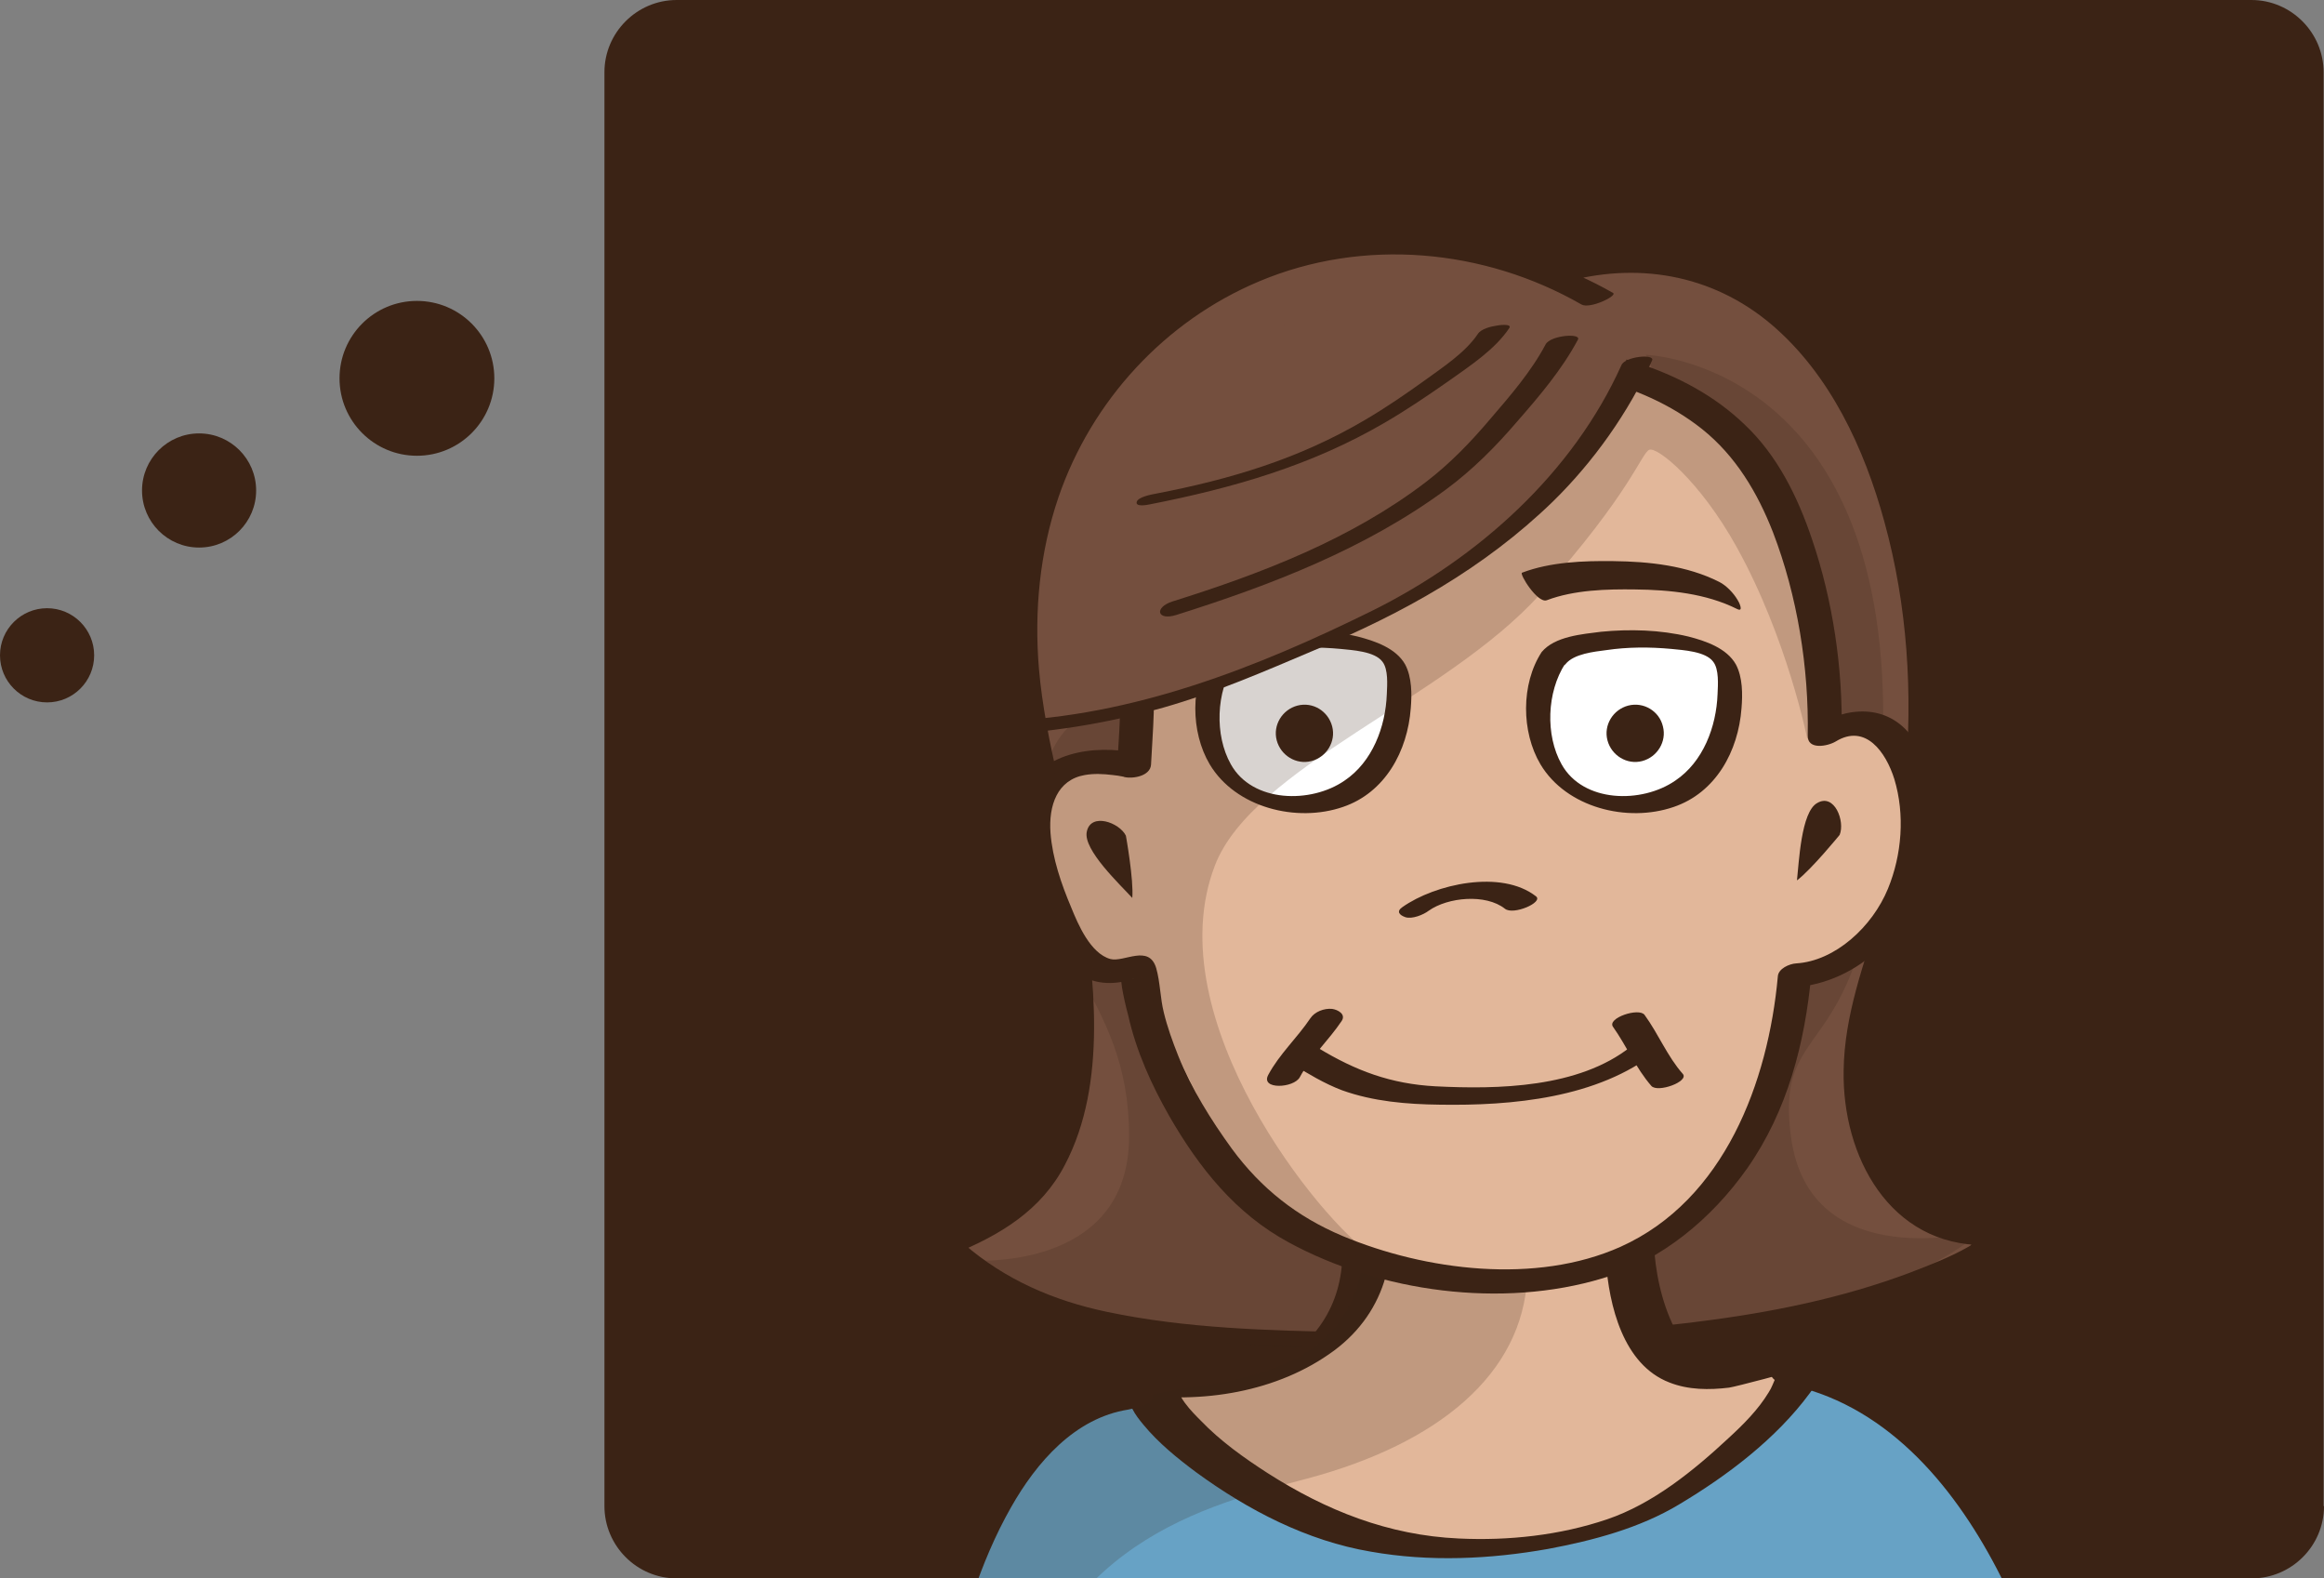 <?xml version="1.0" encoding="utf-8"?>
<!-- Generator: Adobe Illustrator 19.0.0, SVG Export Plug-In . SVG Version: 6.00 Build 0)  -->
<!DOCTYPE svg PUBLIC "-//W3C//DTD SVG 1.1//EN" "http://www.w3.org/Graphics/SVG/1.1/DTD/svg11.dtd">
<svg version="1.1" id="Ebene_1" xmlns="http://www.w3.org/2000/svg" xmlns:xlink="http://www.w3.org/1999/xlink" x="0px" y="0px"
	 viewBox="0 0 582.5 395.5" style="enable-background:new 0 0 582.5 395.5;" xml:space="preserve">
<rect x="0" y="0" width="582.5" height="395.5" fill="#808080" stroke="none"/>
<style type="text/css">
	.st0{fill:#3B2315;}
	.st1{fill:#744F3E;}
	.st2{fill:#67A2C5;}
	.st3{opacity:0.2;fill:#3B2315;}
	.st4{fill:#E2B79A;}
	.st5{fill:#FFFFFF;}
	.st6{opacity:0.2;}
	.st7{fill:none;}
</style>
<g id="XMLID_314_">
	<path id="XMLID_141_" class="st0" d="M582.5,377.4c0,10-8.2,18.1-18.1,18.1H169.6c-10,0-18.1-8.2-18.1-18.1V18.1
		c0-10,8.2-18.1,18.1-18.1h394.7c10,0,18.1,8.2,18.1,18.1V377.4z"/>
</g>
<circle id="XMLID_313_" class="st0" cx="11.8" cy="164.2" r="11.8"/>
<circle id="XMLID_312_" class="st0" cx="104.5" cy="94.8" r="19.4"/>
<circle id="XMLID_311_" class="st0" cx="49.9" cy="122.9" r="14.3"/>
<g id="XMLID_3_">
	<g id="XMLID_308_">
		<path id="XMLID_126_" class="st1" d="M393.2,68.9c61-21.2,108.3,72.5,86,137.3c-33.4,97.1,15.5,104.3,14.9,105.7
			c-2.7,6.1-52.6,25.3-124.4,25.3c-122.9-0.1-130.8-25.1-130.8-25.1s54.9-3.5,23.7-119.8C236,93.4,318.9,37.9,397.2,72.8L393.2,68.9
			z"/>
	</g>
	<path id="XMLID_295_" class="st2" d="M475.3,675.3c-8.2,15.4-26,37.8-26,37.8s38.7,29.6,45.1,30.2c8.1,0.7,26.6-42.3,32-53.3
		c10.6-21.3,17.6-54.4,18.3-107c0.2-20.3-5.2-70.8-11.3-107c-5-29.5-22-83-40.1-104.9c-19.4-23.5-37.5-31.5-42.9-25
		c-6.1,7.3-6.7,8.6-23.8,24.4c-15.4,14.2-46.8,18.7-69.6,16.2c-18.2-2-53.6-14.8-56.6-21.9l-11.3-11.8c-2-6.1-31.5,4.7-39.1,20.8
		c-26.7,56.7-16.8,76.1-38.7,154c-34.9,124.4-71.3,179-72.7,192.9c-1.4,14,56.7,35.4,64.2,35c1.2-0.1,61-252.7,79-287.6
		c1.4-2.7,2.5,91.3-2,118c-4.5,26.7-10.9,43.3-6.1,46.3c10.7,6.6,51.7,13.4,62,13.9c36.8,1.9,54.4,1,81.5-0.4c0,0,50-4.9,53.4-14.7
		c3.4-9.8-2.8-11.3-5.6-27.9c-2.8-16.5-4.9-30.8-4.9-30.8c-0.8-62.7,4.8-117,4.8-117l16.8,39.4c0,0,6,31.1,12.2,69.7
		c0,0,4.1,28.2-1.4,55.8C486.9,648.3,475.3,675.3,475.3,675.3z"/>
	<path id="XMLID_292_" class="st3" d="M260.7,201.4c-2.5,40.6,22.3,46.7,22.3,83.3c0,34.7-40.6,31.1-40.6,31.1s7.2,24.7,128,22.4
		c100.1-1.9,126-29.7,126-29.7s-42.9,11.4-47.5-23.7c-4.7-35.1,24.4-12.2,23.1-108.1c-1.2-86-59.5-87.8-59.5-87.8
		s22.2,34.9-54.5,68.7C303.9,181.4,263.2,160.8,260.7,201.4z"/>
	<g id="XMLID_285_">
		<g id="XMLID_94_">
			<path id="XMLID_111_" class="st0" d="M391.4,70.9c18.6-5.4,37.6-2.3,52.6,10.4c14.7,12.5,23.3,31.1,28.3,49.4
				c5.8,21,7.2,43.2,5.2,64.8c-1,11.1-3.1,22.1-6.3,32.8c-4,13.3-8.9,25.9-9.1,39.9c-0.4,21.5,11.5,43.9,35.4,43.8
				c-0.2-0.6-0.3-1.3-0.5-1.9c-4.5,3.2-9.6,5.4-15.2,7.6c-16.8,6.7-34.7,10.6-52.6,13c-30.1,4.2-60.6,3.7-90.9,3.1
				c-20.3-0.4-41-0.9-60.9-5.1c-13.3-2.8-25.4-8-35.8-17c-0.8,0.8-1.7,1.7-2.5,2.5c11.5-4.7,21.9-10.9,27.8-22.3
				c10.8-20.5,7.4-47.3,4-69.1c-2.9-18.5-8.9-36.6-10.5-55.3c-1.2-14.4,0.2-29.1,4.9-42.9c8.3-24.2,26.7-44.2,50.3-54.1
				c26.1-11,56.4-8.2,80.8,5.8c2.1,1.2,9.1-2.2,7.9-2.9C360,48,298.7,60.9,269,102.9c-16.8,23.8-20.4,53.9-14.7,82
				c6.2,30.8,16.5,64.3,9.1,95.9c-2,8.3-5.5,16.3-11.7,22.2c-4.4,4.2-10.2,7.1-15.4,9.2c-0.5,0.2-3.7,1.5-2.5,2.5
				c24.9,21.5,61.2,21.6,92.4,22.5c51.5,1.5,105.5,2.2,154.5-15.9c7.7-2.8,16-6,22.7-10.9c1.2-0.8,1.3-1.9-0.5-1.9
				c-22.6,0.1-32.7-22.8-32.4-42.5c0.3-14.8,5.9-27.8,9.8-41.8c2.9-10.5,4.8-21.3,5.7-32.1c1.9-22.2,0.2-44.9-6.1-66.3
				c-5.3-18-14.3-36.2-29.1-48.2c-17.2-14-39.4-15.4-60.2-9.4c-0.7,0.2-4.3,1.2-3.8,2.5C387.3,71.9,390.6,71.1,391.4,70.9
				L391.4,70.9z"/>
		</g>
	</g>
	<g id="XMLID_277_">
		<path id="XMLID_125_" class="st4" d="M340.3,299.2c10.9,31.1-17.1,53.3-51.3,47.9c-1.5,5.8,14.4,21.1,39,33
			c31.7,15.2,74.4,5.4,88.2-3.1c30.5-19,41.5-38.7,31.3-34.6c-13.2,5.3-28.9,6.5-35.3-11.3c-7.5-20.9-0.1-26.9-8-33.6
			c-11.5-9.4-46-5.2-58.3,3L340.3,299.2z"/>
		<g id="XMLID_120_">
			<path id="XMLID_124_" class="st0" d="M334.2,300.9c4,11.8,3,24.7-5.7,34.2c-9.1,9.8-21.8,11.7-34.5,9.8c-2.1-0.3-10.4,0.5-11,3.4
				c-0.6,3.4,1.6,6.3,3.6,8.7c3.8,4.6,8.5,8.4,13.2,11.9c13,9.5,27.8,17.2,43.8,19.9c14.7,2.6,29.9,1.9,44.5-0.7
				c11.2-2.1,22.9-5.2,32.7-11.1c12.1-7.2,24.4-16.5,32.8-27.9c1.2-1.7,4.4-5.6,3.6-8c-1-3.1-6.6-1.6-8.7-1c-5,1.3-9.3,3.7-14.6,3.2
				c-6.4-0.6-11.4-4.8-14.2-10.5c-3.3-6.6-4.9-14.4-5.2-21.8c-0.2-3.8,0.4-8.2-1.3-11.7c-5.2-10.3-22.4-10-32-9.5
				c-13.3,0.6-28.5,3.2-39.9,10.5c3.2-0.7,6.4-1.5,9.6-2.2c-1.9-0.4-3.8-0.8-5.6-1.2c-2.7-0.6-6.1,0.5-8.5,1.6c-1,0.5-4.2,2.4-1.5,3
				c4.5,1,8.1,1.8,12.7,0.2c4.4-1.6,8.1-4.1,12.8-5.2c10.1-2.4,22.5-3.5,32.5,0.1c9.6,3.5,8.6,10.7,9.2,19.3
				c0.8,11.2,4.3,26,15.9,30.5c4.8,1.9,10,1.9,15,1.3c1.5-0.2,16.7-4.2,16.6-4.4c-0.2-0.3-5.3,1-5.1,0.7c0.1-0.1,0.1,0.2,0.1,0.2
				c-0.1,0.1,0.2,0.7,0.1,0.9c-0.6,1.3-1,2.6-1.8,3.8c-2.6,4.3-6.3,8-10,11.4c-8.8,8.2-19,16.5-30.5,20.4c-11.8,4-24.7,5.4-37.2,4.8
				c-17.6-0.8-33.2-7-47.9-16.4c-5.9-3.8-11.8-8-16.7-13.1c-2.1-2.1-6.7-6.6-6-10.1c-3.7,1.1-7.3,2.3-11,3.4
				c17.1,2.5,36.2-0.4,50.4-10.9c13.2-9.8,17.1-25.6,12-40.9C345.5,295,333.5,298.6,334.2,300.9z"/>
		</g>
	</g>
	<path id="XMLID_276_" class="st3" d="M382.8,320c-1.2,24.3-22.2,41.7-55.2,50.5c-25.3,6.7-64.6,16.1-75.1,68.6
		c-9.2,46.1-7.4,53.8-33,139.7c-22.2,74.4-66.1,146.2-44.9,169.3c1.1,1.2-24.4-12-33.5-23.2c-2.1-6.2,32.1-70.7,47.2-119.2
		c15.3-48.8,29.1-81.7,36.1-129.1c18-123.4,41.6-123.5,81.4-130.2c29.7-5,34.6-20.6,35.8-31.5c4.4,1.6,9.7,4.5,17.6,5.6
		C375.1,322.8,382.8,320,382.8,320z"/>
	<g id="XMLID_268_">
		<path id="XMLID_118_" class="st4" d="M284.3,166.8c0.9,4.4-0.1,25.1-0.1,25.1s-38.2-9.9-20.7,34.8c11,28.2,21.5,10.6,22,17.2
			c1.5,17.3,9.9,34,22.7,50.2c21.8,27.7,81.9,34.9,107.4,16.2c23.6-17.2,31.8-39.5,34.1-66.1c0,0,20.3-1.1,28.2-23.4
			c7.9-22.3-2.7-48.8-20.6-37.1c0,0,0.8-39.6-15.8-65.9c-20.6-32.8-77.6-36.4-115.4-17.2C288.3,119.9,284.3,166.8,284.3,166.8"/>
		<g id="XMLID_113_">
			<path id="XMLID_117_" class="st0" d="M280.1,167.9c1.3,7.8,0.3,16.4-0.1,24.3c2.2-1,4.5-2.1,6.7-3.1c-10.1-2.6-24.2-1.6-29.8,8.6
				c-5.5,10.1-0.4,24.1,3.8,33.6c4.2,9.4,10.5,17.1,21.6,14.5c0.4-0.1,1.2-0.2,1.5-0.4c0.5-0.4,0.2,0.1,0.2-0.1
				c0,0.2-3.2-0.5-2.8-0.8c-0.8,0.6,1.2,8.6,1.6,10c2,8.9,5.8,17.3,10.3,25.2c7.5,13,16.6,24.4,29.9,31.6c23,12.5,53.5,16.6,78.7,9
				c14.8-4.5,27.3-14.9,36.2-27.5c10.1-14.4,14.5-31.4,16.1-48.7c-1.5,1.1-3.1,2.2-4.6,3.3c16.7-1,29.8-14.7,33.9-30.2
				c2.7-10.3,2.5-23.5-4-32.5c-6.3-8.5-16.4-7.7-24.7-2.6c2.3,0.5,4.7,1,7,1.5c0.3-16.2-2.2-33.1-7.4-48.4
				c-3.6-10.7-8.7-21.1-17-28.9c-7.4-7.1-16.6-12-26.3-15.2c-21.5-7.1-45.6-6.4-67.2-0.2c-21.4,6.2-39.4,18.3-50.8,37.8
				c-6.7,11.5-11.7,25.3-12.9,38.6c-0.4,4.2,8.2,3,8.5-0.7c0.9-9.7,3.9-19.5,7.9-28.4c8.3-18.4,22.1-32.1,41-39.2
				c19.5-7.4,42.1-9.2,62.5-4.1c9.6,2.4,18.9,6.4,26.7,12.6c8.4,6.7,13.9,15.9,17.8,25.9c6.1,15.9,9,33.9,8.7,50.9
				c-0.1,3.7,5,2.7,7,1.5c7.5-4.6,12.6,2.7,14.7,9.4c2.7,8.9,1.9,19-1.6,27.5c-3.9,9.5-13.2,18.1-23,18.7c-1.7,0.1-4.5,1.3-4.6,3.3
				c-2.4,26.4-13.4,56-39.4,67.7c-21.2,9.5-48.9,6-69.7-2.7c-11.4-4.8-20.4-11.9-27.7-21.8c-5.3-7.3-10.1-15-13.5-23.4
				c-1.4-3.5-2.7-7.1-3.6-10.8c-0.9-3.6-0.9-7.6-1.9-11.1c-1.8-6.1-8.1-1.4-11.5-2.3c-5-1.4-8.1-8.7-9.8-12.9
				c-2.5-5.9-4.7-12.3-5.2-18.7c-0.5-6.9,1.7-13.3,8.6-14.5c2.3-0.4,4.5-0.3,7,0c0.9,0.1,1.7,0.2,2.6,0.4c1.3,0.2-0.5-0.1,0.3,0.1
				c2.1,0.5,6.5-0.2,6.7-3.1c0.4-8.4,1.4-17.5,0-25.8C287.8,161.9,279.4,164,280.1,167.9L280.1,167.9z"/>
		</g>
	</g>
	<g id="XMLID_254_">
		<g id="XMLID_255_">
			<g id="XMLID_256_">
				<g id="XMLID_265_">
					<path id="XMLID_90_" class="st5" d="M391.2,164.9c-9.2,7.3-6.9,40,20.3,36.3c21.5-2.9,23-29.3,20.6-34
						C427.3,157.8,398.8,158.8,391.2,164.9z"/>
				</g>
				<g id="XMLID_258_">
					<g id="XMLID_105_">
						<path id="XMLID_109_" class="st0" d="M386.4,163.4c-5.2,8-5.1,20-0.3,28.1c6.5,10.9,21.8,14.7,33.4,10.7
							c10.6-3.6,16.2-14,17-24.7c0.3-3.5,0.3-7.8-1.4-11c-2.3-4.1-7.6-5.9-11.9-7c-7.1-1.7-14.7-1.9-21.9-1.2
							C396.7,158.9,389.7,159.4,386.4,163.4c-1.3,1.6,4.4,5,6,3c2.1-2.6,7.2-3.1,10.2-3.5c5.4-0.8,10.9-0.8,16.3-0.3
							c2.9,0.3,8.6,0.6,10.5,3.2c1.5,1.9,1.2,5.8,1.1,8.1c-0.3,8.2-3.6,17-10.6,21.7c-8.4,5.8-23.1,5.6-28.5-4.1
							c-4.1-7.3-3.7-18.1,0.9-25.2C393.6,164.6,387.8,161.4,386.4,163.4z"/>
					</g>
				</g>
				<path id="XMLID_257_" class="st0" d="M416.8,182c1,3.8-1.4,7.7-5.2,8.7c-3.8,1-7.7-1.4-8.7-5.2c-1-3.8,1.4-7.7,5.2-8.7
					C412,175.8,415.9,178.2,416.8,182z"/>
			</g>
		</g>
	</g>
	<g id="XMLID_240_">
		<g id="XMLID_241_">
			<g id="XMLID_242_">
				<g id="XMLID_251_">
					<path id="XMLID_88_" class="st5" d="M308.2,164.9c-9.2,7.3-6.9,40,20.3,36.3c21.5-2.9,23-29.3,20.6-34
						C344.4,157.8,315.9,158.8,308.2,164.9z"/>
				</g>
				<g id="XMLID_244_">
					<g id="XMLID_96_">
						<path id="XMLID_100_" class="st0" d="M303.5,163.4c-5.2,8-5.1,20-0.3,28.1c6.5,10.9,21.8,14.7,33.4,10.7
							c10.6-3.6,16.2-14,17-24.7c0.3-3.5,0.3-7.8-1.4-11c-2.3-4.1-7.6-5.9-11.9-7c-7.1-1.7-14.7-1.9-21.9-1.2
							C313.7,158.9,306.7,159.4,303.5,163.4c-1.3,1.6,4.4,5,6,3c2.1-2.6,7.2-3.1,10.2-3.5c5.4-0.8,10.9-0.8,16.3-0.3
							c2.9,0.3,8.6,0.6,10.5,3.2c1.5,1.9,1.2,5.8,1.1,8.1c-0.3,8.2-3.6,17-10.6,21.7c-8.4,5.8-23.1,5.6-28.5-4.1
							c-4.1-7.3-3.7-18.1,0.9-25.2C310.7,164.6,304.9,161.4,303.5,163.4z"/>
					</g>
				</g>
				<path id="XMLID_243_" class="st0" d="M333.9,182c1,3.8-1.4,7.7-5.2,8.7c-3.8,1-7.7-1.4-8.7-5.2c-1-3.8,1.4-7.7,5.2-8.7
					C329.1,175.8,332.9,178.2,333.9,182z"/>
			</g>
		</g>
	</g>
	<g id="XMLID_237_" class="st6">
		<path id="XMLID_86_" class="st0" d="M326.1,100.7c-37.8,19.2-41.8,66.1-41.8,66.1c0.9,4.4-0.4,24.5-0.4,24.5s-37.8-9.4-20.3,35.3
			c11,28.2,18.9,11.4,22,17.2c8.8,18.3,17.1,39.7,30.3,55.5c6.7,7.3,19.2,17.9,27.7,14.9c-12-7.7-53.9-58.8-39.1-97.3
			c9.4-24.6,58.1-41.9,81.5-68c22.9-25.6,25.4-35.4,27.4-36.2c2-0.8,12.7,7.8,21.9,24.4C448,160,453,185.2,453,185.2
			s18.7-52.6-39.6-91.3C401.6,86.1,357.1,84.9,326.1,100.7z"/>
	</g>
	<g id="XMLID_234_">
		<path id="XMLID_72_" class="st1" d="M267.5,159.3c0,0-14.4-43.1,42.1-71.9c26.9-13.7,26-10.7,58.6-10.8
			c32.6-0.1,39.8,11.9,39.8,11.9c-8.5,42.7-62,70.5-138.6,93L267.5,159.3z"/>
	</g>
	<g id="XMLID_213_">
		<g id="XMLID_79_">
			<path id="XMLID_83_" class="st0" d="M323.7,266.5c4.1,2.5,8.2,5,12.7,6.7c7.8,2.8,16.2,3.5,24.4,3.6c18.1,0.3,39.7-1.6,54.5-13.4
				c1.6-1.2,0.7-2.2-0.7-2.7c-1.7-0.7-4.6,0.5-5.9,1.6c-13,10.3-33.2,10.7-48.9,9.9c-11.2-0.6-20-3.9-29.4-9.6
				C328.3,261.3,320.5,264.5,323.7,266.5L323.7,266.5z"/>
		</g>
	</g>
	<g id="XMLID_206_">
		<g id="XMLID_73_">
			<path id="XMLID_77_" class="st0" d="M404.3,257.3c3.4,4.8,5.7,10.3,9.6,14.8c1.6,1.8,9.5-1.1,7.9-3c-3.9-4.4-6.1-10-9.6-14.8
				C410.8,252.4,402.7,255.1,404.3,257.3L404.3,257.3z"/>
		</g>
	</g>
	<g id="XMLID_199_">
		<g id="XMLID_67_">
			<path id="XMLID_71_" class="st0" d="M328.4,255.2c-3.3,4.9-7.7,8.9-10.5,14.1c-2.1,3.8,6.4,3.4,7.9,0.6
				c2.8-5.2,7.3-9.3,10.5-14.1c1.1-1.7-1-2.8-2.4-3C331.9,252.6,329.5,253.5,328.4,255.2L328.4,255.2z"/>
		</g>
	</g>
	<g id="XMLID_192_">
		<g id="XMLID_61_">
			<path id="XMLID_65_" class="st0" d="M385,224.6c-8.7-6.8-25.3-3.1-33.5,2.7c-1.6,1.1-0.7,2,0.7,2.5c1.7,0.6,4.6-0.6,5.9-1.6
				c4.8-3.4,14.3-4.3,19.1-0.5C379.3,229.4,386.9,226.1,385,224.6L385,224.6z"/>
		</g>
	</g>
	<g id="XMLID_189_">
		<path id="XMLID_58_" class="st0" d="M282.2,209.4c-1.6-3.3-8.8-5.9-9.8-1c-1,4.5,8.4,13.3,11.4,16.6
			C284.2,220.5,282.2,209.4,282.2,209.4z"/>
	</g>
	<g id="XMLID_186_">
		<path id="XMLID_56_" class="st0" d="M461.1,209.2c1.4-3.4-1.3-10.5-5.6-8c-4.1,2.2-4.6,15.1-5.1,19.4
			C454,217.9,461.1,209.2,461.1,209.2z"/>
	</g>
	<g id="XMLID_179_">
		<g id="XMLID_51_">
			<path id="XMLID_55_" class="st0" d="M406.4,91.5c-12.2,27.1-35.9,48.3-62.2,61.4c-29.1,14.4-60.4,26.7-93.2,27.8
				c-2.3,0.1-8.5,3.6-3.3,3.5c14.9-0.5,29.6-2.9,43.9-6.9c13-3.7,25.4-9.1,37.9-14.4c22.1-9.2,42.5-20.5,59.8-37.3
				c10.2-10,18.9-22.3,24.8-35.3C414.8,88.6,407.3,89.3,406.4,91.5L406.4,91.5z"/>
		</g>
	</g>
	<g id="XMLID_172_">
		<g id="XMLID_45_">
			<path id="XMLID_49_" class="st0" d="M387.4,86.3c-3.6,6.8-8.9,12.9-13.8,18.6c-4.9,5.8-10.1,11.2-16.1,15.8
				c-18.8,14.4-41.3,23-63.6,30c-4.7,1.5-3.9,4.9,0.9,3.4c23.8-7.5,47.5-16.6,67.7-31.5c6.6-4.9,12.3-10.6,17.7-16.9
				c5.6-6.4,11.3-13.1,15.3-20.6C396.4,83.4,388.6,84,387.4,86.3L387.4,86.3z"/>
		</g>
	</g>
	<g id="XMLID_165_">
		<g id="XMLID_27_">
			<path id="XMLID_31_" class="st0" d="M370.4,83.7c-3.1,4.6-8.6,8.2-13,11.4c-5,3.6-10.1,7.1-15.4,10.2
				c-16.5,9.7-33.6,14.8-52.3,18.4c-1,0.2-4.5,0.8-4.8,2.1c-0.3,1.3,2.7,0.7,3.2,0.6c20.9-4.1,40.5-9.7,59-20.5
				c5.5-3.2,10.8-6.8,16.1-10.5c5.2-3.7,11.5-7.8,15.1-13.2c0.8-1.2-2.9-0.7-3.2-0.6C373.7,81.8,371.2,82.4,370.4,83.7L370.4,83.7z"
				/>
		</g>
	</g>
	<g id="XMLID_151_">
		<g id="XMLID_39_">
			<path id="XMLID_43_" class="st0" d="M450.6,439.4c21.1,34.1,31.8,73.1,36.8,112.6c3.3,26.1,5,52.3-0.8,78.2
				c-4.4,19.6-12.4,38.5-22.6,55.8c-5,8.5-10.6,17-17.1,24.4c-1.3,1.5-1.1,3.6,0.4,4.8c13.9,11.1,27.7,22.3,41.6,33.4
				c2,1.6,5.7,1,7.6-0.6c11.5-9.6,20-23.3,26.9-36.3c13.9-26.3,21.5-55.8,24.6-85.3c4.4-41.9-0.6-84.7-6.7-126.2
				c-5.2-35.5-12.2-71.9-27.6-104.6c-12.7-26.9-32.4-51.2-63-56.9c-5.4-1-10.6,6.6-3.6,8c25,4.7,42.1,24.8,53.4,46.4
				c15.8,30.2,23,64.8,28.5,98.1c11.3,69.4,19.1,145.3-11.6,211c-4.5,9.7-9.8,19-16.2,27.6c-2.2,3-4.5,5.9-7,8.6
				c-2.3,2.5-2.4,2.6-4.7,4.6c2.5-0.2,5-0.4,7.6-0.6c-13.9-11.1-27.7-22.3-41.6-33.4c0.1,1.6,0.3,3.2,0.4,4.8
				c18.4-20.9,31.7-48.2,39.1-74.8c7.2-25.8,7-51.3,4.4-77.9c-2.4-24-6.6-48-13.8-71.1c-6.1-19.4-14.5-38.1-25.2-55.4
				C457.6,430.5,447.6,434.6,450.6,439.4L450.6,439.4z"/>
		</g>
	</g>
	<g id="XMLID_144_">
		<g id="XMLID_33_">
			<path id="XMLID_37_" class="st0" d="M285.2,349.5c-12.8,2-24.5,8-33.1,17.7c-9,10.2-14.6,22.9-18.8,35.7
				c-10.3,31.3-13.4,64.6-19.1,96.9c-6.2,34.9-14.6,69.3-27.1,102.5c-5.1,13.6-11.4,26.8-16.4,40.5c-7.6,20.7-17,40.8-27.3,60.3
				c-3.1,5.8-7.6,12.3-7.8,19.1c-0.2,7.5,6.6,12.5,12.2,16.2c8.9,5.8,18,11.2,28,14.9c7.9,2.8,16.1,4.5,24.3,5.8
				c1.8,0.3,9-0.5,9.5-2.9c8-35.8,17.4-71.3,26.4-106.9c13.6-53.6,27.3-107.2,42.9-160.3c4.9-16.6,9.1-34.5,16.8-50.1
				c0.8-1.6-3.7-0.9-4.2-0.8c-1.7,0.3-5.3,1-6.2,2.8c-6.7,13.4-10.5,28.6-14.7,42.9c-7.3,24.4-14,48.9-20.6,73.5
				c-14,52.4-27.4,104.9-40.4,157.6c-3.6,14.4-7.2,28.8-10.5,43.3c3.2-1,6.3-2,9.5-2.9c-16-2.6-30.3-7.3-44.1-15.8
				c-6.2-3.8-15.3-8.2-17.9-15.5c-1.9-5.4,0.8-10.9,3.2-15.6c8.9-17.3,17.8-34.4,25.2-52.4c6.1-14.8,12.1-29.7,18-44.6
				c11.5-28.8,20.1-58.5,26.5-88.9c7-33,10.3-66.8,17.9-99.7c3.6-15.5,8.1-31.2,16-45.1c6.4-11.3,16-22.4,29.4-24.5
				c1.1-0.2,6.2-1.3,6.2-2.8C289.3,348.6,286.2,349.3,285.2,349.5L285.2,349.5z"/>
		</g>
	</g>
	<g id="XMLID_5_">
		<g id="XMLID_21_">
			<path id="XMLID_25_" class="st0" d="M387.7,150.4c6.9-2.6,15-2.8,22.2-2.7c8.6,0.1,17.7,1,25.5,4.9c1.8,0.9,0.4-1.9,0.1-2.3
				c-1-1.7-2.8-3.6-4.6-4.5c-8.1-4.1-17.6-5.1-26.5-5.2c-7.5-0.1-15.8,0.2-22.9,2.9C380.7,143.7,385.4,151.3,387.7,150.4
				L387.7,150.4z"/>
		</g>
	</g>
	<rect id="XMLID_4_" x="204.4" y="-19.3" class="st7" width="323.2" height="392.7"/>
</g>
</svg>
